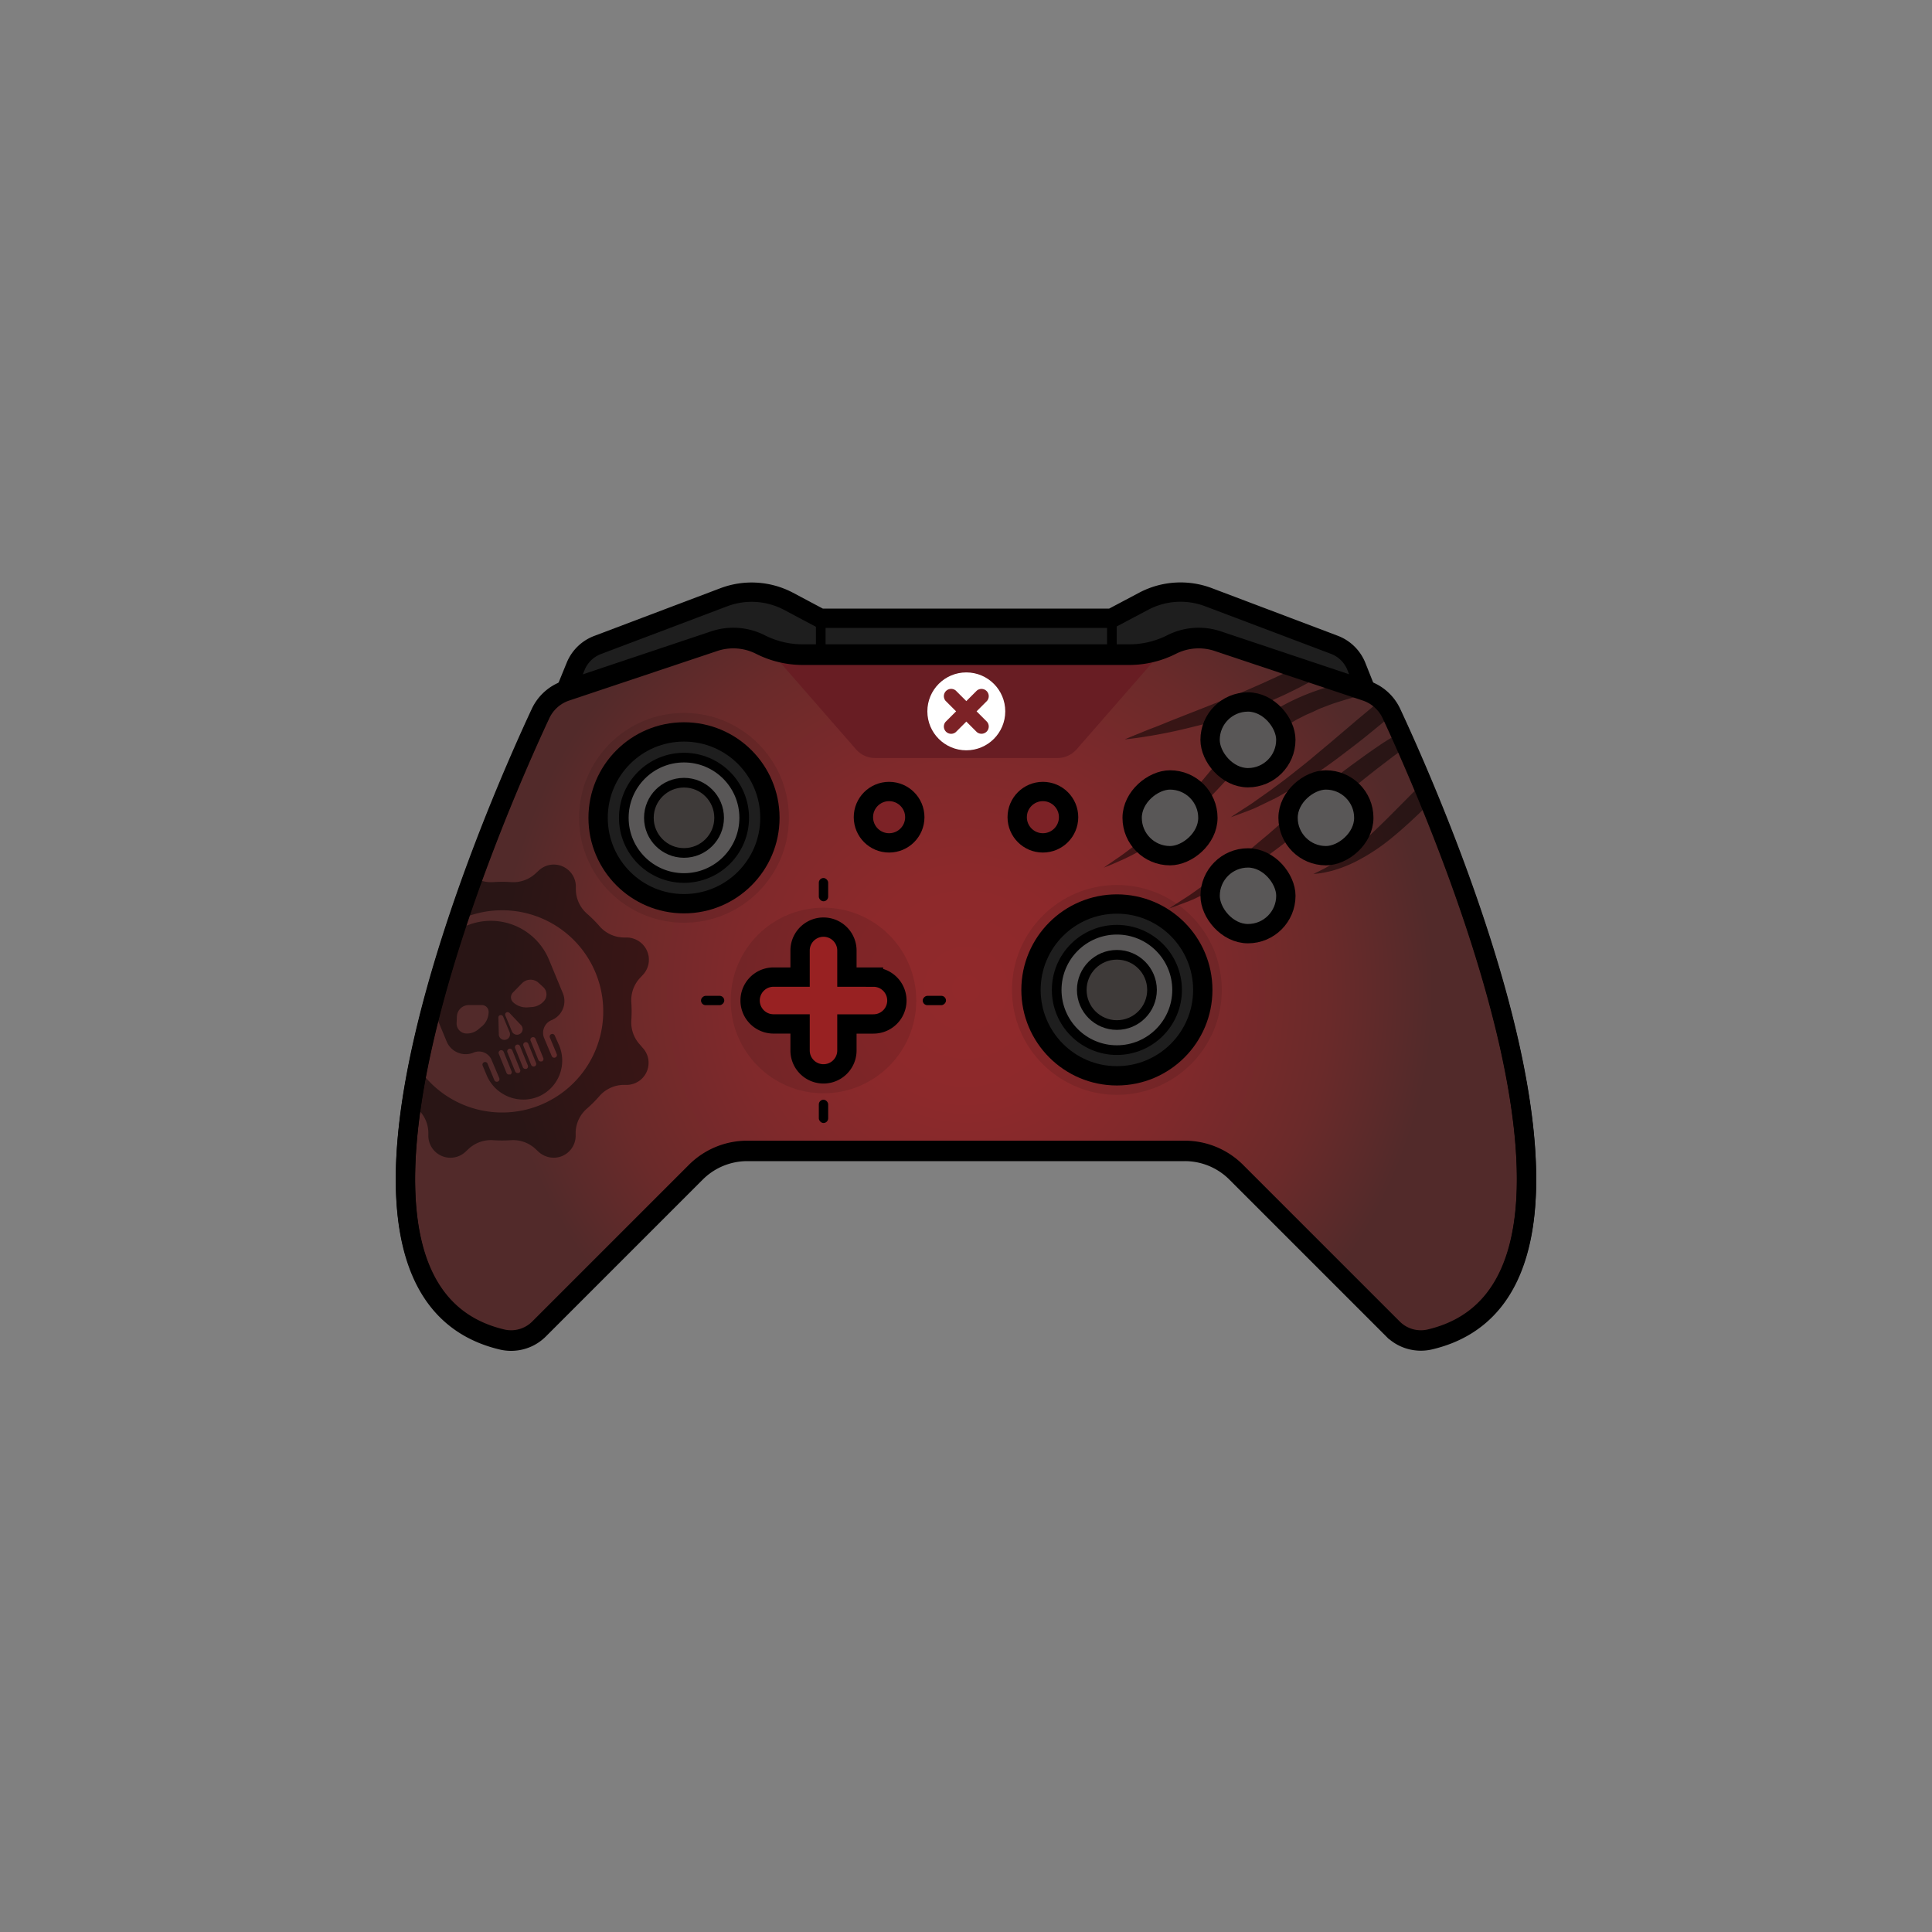 <?xml version="1.0" ?><svg viewBox="0 0 500 500" xmlns="http://www.w3.org/2000/svg" xmlns:xlink="http://www.w3.org/1999/xlink"><rect x="0" y="0" width="500" height="500" fill="#808080" stroke="none"/><defs><style>.cls-1,.cls-12,.cls-13{fill:none;}.cls-2{fill:#1e1e1e;}.cls-12,.cls-13,.cls-16,.cls-2,.cls-5,.cls-7,.cls-8,.cls-9{stroke:#000;stroke-miterlimit:10;}.cls-12,.cls-16,.cls-2,.cls-5,.cls-9{stroke-width:5px;}.cls-3{fill:url(#未命名的渐变_46);}.cls-4{fill:#681d23;}.cls-11,.cls-5{fill:#7c2226;}.cls-6{opacity:0.1;}.cls-16,.cls-7{fill:#595757;}.cls-13,.cls-7,.cls-8{stroke-width:2.5px;}.cls-8{fill:#3e3a39;}.cls-9{fill:#982122;}.cls-10{fill:#fff;}.cls-14{clip-path:url(#clip-path);}.cls-15{opacity:0.5;}</style><radialGradient cx="250" cy="255.86" gradientUnits="userSpaceOnUse" id="未命名的渐变_46" r="121.05"><stop offset="0" stop-color="#91292b"/><stop offset="0.24" stop-color="#8d292b"/><stop offset="0.5" stop-color="#7f292b"/><stop offset="0.78" stop-color="#6a2a2a"/><stop offset="1" stop-color="#522a2a"/></radialGradient><clipPath id="clip-path"><path class="cls-1" d="M360.11,184.51a11.25,11.25,0,0,0-6.62-5.92l-38.34-12.83a15.54,15.54,0,0,0-11.82.81,24.3,24.3,0,0,1-10.74,2.68H207.41a24.3,24.3,0,0,1-10.74-2.68,15.54,15.54,0,0,0-11.82-.81L146.51,178.6a11.24,11.24,0,0,0-6.62,5.91c-11.67,25-66.21,148.77-9.91,162a10.22,10.22,0,0,0,9.54-2.75l40.54-40.54a18.82,18.82,0,0,1,13.31-5.51H306.62a18.82,18.82,0,0,1,13.31,5.51l40.54,40.54a10.22,10.22,0,0,0,9.54,2.75C426.32,333.28,371.78,209.54,360.11,184.51Z"/></clipPath></defs><title/><g data-name="图层 1" id="图层_1"><path class="cls-2" d="M351,172.4a9.93,9.93,0,0,0-5.68-5.53l-32.55-12.31a20.42,20.42,0,0,0-16.71,1L287.68,160H212.32L204,155.58a20.42,20.42,0,0,0-16.71-1l-32.55,12.31A9.93,9.93,0,0,0,149,172.4l-2.53,6.19v34.35h207V178.6Z"/><path class="cls-3" d="M360.11,184.51a11.25,11.25,0,0,0-6.62-5.92l-38.34-12.83a15.54,15.54,0,0,0-11.82.81,24.3,24.3,0,0,1-10.74,2.68H207.41a24.3,24.3,0,0,1-10.74-2.68,15.54,15.54,0,0,0-11.82-.81L146.51,178.6a11.24,11.24,0,0,0-6.62,5.91c-11.67,25-66.21,148.77-9.91,162a10.22,10.22,0,0,0,9.54-2.75l40.54-40.54a18.82,18.82,0,0,1,13.31-5.51H306.62a18.82,18.82,0,0,1,13.31,5.51l40.54,40.54a10.22,10.22,0,0,0,9.54,2.75C426.32,333.28,371.78,209.54,360.11,184.51Z"/><path class="cls-4" d="M201.59,171.07l19.94,22.85a6.56,6.56,0,0,0,4.94,2.25h47.22a6.56,6.56,0,0,0,4.94-2.25l19.94-22.85c.32-.36.66-.71,1-1h-99C200.93,170.36,201.27,170.7,201.59,171.07Z"/><circle class="cls-5" cx="230.1" cy="211.49" r="6.65"/><circle class="cls-5" cx="269.9" cy="211.49" r="6.65"/><circle class="cls-6" cx="177.02" cy="211.65" r="27.15"/><circle class="cls-6" cx="289.05" cy="256.19" r="27.15"/><circle class="cls-2" cx="177.02" cy="211.65" r="22.23"/><circle class="cls-6" cx="213.12" cy="258.93" r="24.01"/><circle class="cls-7" cx="177.02" cy="211.65" r="15.58"/><circle class="cls-8" cx="177.02" cy="211.65" r="9.09"/><circle class="cls-2" cx="289.05" cy="256.19" r="22.23"/><circle class="cls-7" cx="289.05" cy="256.19" r="15.58"/><circle class="cls-8" cx="289.05" cy="256.19" r="9.09"/><path class="cls-9" d="M226.05,252.87h-6.87V246a6.06,6.06,0,0,0-12.12,0v6.87h-6.87a6.06,6.06,0,0,0,0,12.12h6.87v6.87a6.06,6.06,0,0,0,12.12,0V265h6.87a6.06,6.06,0,1,0,0-12.12Z"/><circle class="cls-10" cx="250.08" cy="184.1" r="10.08"/><path class="cls-11" d="M252.79,178.74l-8.07,8.07a1.88,1.88,0,0,0,2.65,2.65l8.07-8.07a1.88,1.88,0,0,0-2.65-2.65Z"/><path class="cls-11" d="M255.44,186.8l-8.07-8.07a1.88,1.88,0,0,0-2.65,2.65l8.07,8.07a1.88,1.88,0,0,0,2.65-2.65Z"/><path class="cls-12" d="M360.11,184.85a11.25,11.25,0,0,0-6.62-5.92L315.15,166.1a15.54,15.54,0,0,0-11.82.81,24.3,24.3,0,0,1-10.74,2.68H207.41a24.3,24.3,0,0,1-10.74-2.68,15.54,15.54,0,0,0-11.82-.81l-38.34,12.83a11.24,11.24,0,0,0-6.62,5.91c-11.67,25-66.21,148.77-9.91,162a10.22,10.22,0,0,0,9.54-2.75l40.54-40.54A18.82,18.82,0,0,1,193.38,298H306.62a18.82,18.82,0,0,1,13.31,5.51l40.54,40.54a10.22,10.22,0,0,0,9.54,2.75C426.32,333.61,371.78,209.87,360.11,184.85Z"/><line class="cls-13" x1="212.41" x2="212.41" y1="160.32" y2="169.62"/><line class="cls-13" x1="287.76" x2="287.76" y1="160.32" y2="169.62"/><g class="cls-14"><g class="cls-15"><path d="M165.65,270.39a8.5,8.5,0,0,1-2.26-6.42,33.26,33.26,0,0,0,0-4.5,8.48,8.48,0,0,1,2.26-6.4l.73-.78a5.71,5.71,0,0,0,.84-6.67,5.84,5.84,0,0,0-5-3l-.94,0a8.48,8.48,0,0,1-6.13-2.93,33.25,33.25,0,0,0-3.18-3.18,8.5,8.5,0,0,1-2.94-6.14l0-1.07a5.71,5.71,0,0,0-9.62-4l-.78.73a8.5,8.5,0,0,1-6.42,2.26,33.27,33.27,0,0,0-4.5,0,8.48,8.48,0,0,1-6.4-2.26l-.68-.64A5.84,5.84,0,0,0,115,224a5.71,5.71,0,0,0-4.12,5.31l0,1.07a8.48,8.48,0,0,1-2.93,6.13,33.27,33.27,0,0,0-3.18,3.18,8.5,8.5,0,0,1-6.14,2.94l-1.07,0a5.71,5.71,0,0,0-4,9.62l.73.78a8.5,8.5,0,0,1,2.26,6.42,33.25,33.25,0,0,0,0,4.5,8.48,8.48,0,0,1-2.26,6.4l-.64.68a5.84,5.84,0,0,0-1.42,5.6,5.71,5.71,0,0,0,5.31,4.12l1.07,0a8.48,8.48,0,0,1,6.13,2.93,33.26,33.26,0,0,0,3.18,3.18,8.5,8.5,0,0,1,2.94,6.14l0,1.07a5.71,5.71,0,0,0,9.62,4l.78-.73a8.5,8.5,0,0,1,6.42-2.26,33.25,33.25,0,0,0,4.5,0,8.48,8.48,0,0,1,6.4,2.26l.68.64a5.84,5.84,0,0,0,5.6,1.42,5.71,5.71,0,0,0,4.12-5.31l0-1.07a8.48,8.48,0,0,1,2.93-6.13,33.25,33.25,0,0,0,3.18-3.18,8.5,8.5,0,0,1,6.14-2.94l1.07,0a5.71,5.71,0,0,0,4-9.62Zm-25.44,15.43a26.17,26.17,0,1,1,14-33.89A26.17,26.17,0,0,1,140.21,285.82Z"/><path d="M142.77,264a5.33,5.33,0,0,0,2.88-7l-3.59-8.67A16.26,16.26,0,0,0,112,260.85l3.59,8.67a5.33,5.33,0,0,0,7,2.88,3.55,3.55,0,0,1,4.64,1.92l2,4.74a.69.69,0,0,1-1.27.53l-1.79-4.32a.68.68,0,0,0-.89-.37h0a.68.68,0,0,0-.37.89l1,2.38a10.3,10.3,0,0,0,13.51,5.6,10.14,10.14,0,0,0,5.31-13.17L143.57,268a.68.68,0,1,0-1.26.52l1.79,4.31a.7.7,0,0,1-1.29.53l-2-4.74A3.55,3.55,0,0,1,142.77,264Zm-18.07,1.62-.9.77a4.51,4.51,0,0,1-3.23,1.07,2.58,2.58,0,0,1-2.4-2.68l.07-1.67a3.09,3.09,0,0,1,3.12-3l3.36,0a1.76,1.76,0,0,1,1.74,1.84A5,5,0,0,1,124.7,265.65Zm7.13-3.5,3,3.17h0a1.46,1.46,0,0,1,.41.82,1.45,1.45,0,0,1-2.78.76l-1.69-4.08A.63.63,0,0,1,131.83,262.15Zm-1.64.92,1.69,4.08a1.45,1.45,0,1,1-2.79.55h0l-.11-4.37A.63.63,0,0,1,130.19,263.08Zm1.79,15a.68.68,0,0,1-.89-.37l-2-4.94a.68.68,0,1,1,1.26-.52l2,4.94A.68.68,0,0,1,132,278.12Zm2.23-.39a.68.68,0,0,1-.89-.37l-2-4.94a.68.68,0,1,1,1.26-.52l2,4.94A.68.68,0,0,1,134.21,277.72Zm2-1.07a.68.68,0,0,1-.89-.37l-2-4.94a.68.68,0,0,1,1.26-.52l2,4.94A.68.68,0,0,1,136.16,276.65Zm2.14-.62a.68.68,0,0,1-.89-.37l-2-4.94a.68.68,0,1,1,1.26-.52l2,4.94A.68.68,0,0,1,138.3,276Zm1.86-1.3a.68.68,0,0,1-.89-.37l-2-4.94a.68.68,0,1,1,1.26-.52l2,4.94A.68.68,0,0,1,140.15,274.73Zm.56-15.58a4.51,4.51,0,0,1-3,1.53l-1.18.09a5,5,0,0,1-3.78-1.3,1.76,1.76,0,0,1-.07-2.53l2.35-2.4a3.09,3.09,0,0,1,4.3-.11l1.23,1.13A2.58,2.58,0,0,1,140.71,259.15Z"/><path d="M367.92,158.09l-1,.13a13.44,13.44,0,0,0-2.53.71,19.11,19.11,0,0,0-3.54,1.88,49.9,49.9,0,0,0-4.16,3.22l-2.34,2-2.6,2.1c-.86.72-1.87,1.4-2.85,2.12s-2,1.43-3.07,2.11-2.12,1.4-3.24,2-2.23,1.36-3.4,2c-2.31,1.29-4.71,2.48-7.14,3.63l-3.67,1.63-3.69,1.49c-2.46.94-4.9,1.81-7.28,2.57s-4.7,1.45-6.92,2-4.32,1.07-6.27,1.5c-3.9.85-7.18,1.39-9.48,1.72s-3.64.45-3.64.45,1.22-.55,3.38-1.41c1.08-.43,2.38-1,3.88-1.55s3.18-1.27,5-2l5.92-2.33c2.1-.81,4.3-1.7,6.57-2.61l3.45-1.41,3.51-1.48,3.54-1.55,3.54-1.61c4.71-2.18,9.34-4.52,13.58-6.89l1.58-.87,1.51-.89c1-.59,2-1.13,3-1.75l5.43-3.36a33.18,33.18,0,0,1,4.94-2.58,16.29,16.29,0,0,1,4.19-1.15,11.24,11.24,0,0,1,2.77,0Z"/><path d="M381.21,176.33l-4.82.3c-1.53.09-3.37.25-5.48.42s-4.48.45-7.05.78-5.32.83-8.22,1.37a89.84,89.84,0,0,0-8.9,2.34c-1.52.45-3,1-4.54,1.61-.77.27-1.49.64-2.25,1s-1.51.64-2.24,1l-2.21,1.12-2.14,1.26a22.79,22.79,0,0,0-2.09,1.34c-.67.48-1.39.91-2,1.43-1.3,1-2.63,2-3.85,3.17s-2.41,2.29-3.56,3.51c-2.31,2.43-4.55,5-6.81,7.38a86.5,86.5,0,0,1-6.94,6.68,73.37,73.37,0,0,1-6.83,5.27,69.93,69.93,0,0,1-6.16,3.83c-1.88,1.06-3.56,1.89-5,2.53s-2.52,1.11-3.29,1.41l-1.18.46,1-.71c.69-.45,1.67-1.15,2.93-2s2.73-2,4.41-3.27,3.5-2.81,5.46-4.5,4-3.63,6-5.72,4.1-4.42,6.18-6.9,4.21-5.14,6.58-7.74c1.19-1.31,2.41-2.6,3.76-3.85s2.77-2.37,4.2-3.52a51.72,51.72,0,0,1,9.4-5.53,57.24,57.24,0,0,1,9.87-3.47,71.42,71.42,0,0,1,9.53-1.77,81.52,81.52,0,0,1,8.6-.55c2.66-.07,5.09,0,7.24.17,1.07.08,2.08.13,3,.22l2.54.28c1.53.14,2.72.38,3.54.48Z"/><path d="M387.17,180.35s-1.45.68-4,1.78c-.63.29-1.37.55-2.11.93s-1.53.79-2.38,1.23L376,185.66l-2.9,1.71c-2,1.13-4.14,2.58-6.38,4-1.14.7-2.23,1.54-3.37,2.37s-2.33,1.63-3.48,2.54L356.31,199c-1.2.9-2.37,1.91-3.59,2.85-2.42,1.91-4.84,3.94-7.29,5.92s-4.89,4-7.34,6-4.89,3.83-7.27,5.64-4.76,3.47-7.08,5l-3.36,2.19c-1.1.68-2.21,1.28-3.25,1.89s-2,1.19-3,1.7l-2.81,1.36c-.88.42-1.7.83-2.46,1.18s-1.51.6-2.16.86c-2.62,1-4.12,1.52-4.12,1.52s1.33-.91,3.66-2.4c.58-.38,1.24-.76,1.92-1.25s1.42-1,2.2-1.56l2.5-1.76,2.7-2c1.89-1.39,3.87-3,6-4.69,1.06-.83,2.13-1.72,3.2-2.64s2.21-1.83,3.33-2.78L335,210c2.36-2,4.81-4,7.25-6.07s4.94-4,7.49-5.88,5.06-3.68,7.56-5.36c1.24-.85,2.53-1.6,3.77-2.35s2.45-1.5,3.69-2.12,2.41-1.29,3.57-1.87,2.35-1,3.45-1.53,2.17-.94,3.19-1.34l3-1c.94-.3,1.81-.59,2.62-.83s1.57-.35,2.25-.5C385.59,180.62,387.17,180.35,387.17,180.35Z"/><path d="M403.08,156.75s-1.45.68-4,1.78c-.63.29-1.37.55-2.11.93s-1.53.79-2.38,1.23l-2.69,1.37-2.9,1.71c-2,1.13-4.14,2.58-6.38,4-1.14.7-2.23,1.54-3.37,2.37s-2.33,1.63-3.48,2.54l-3.54,2.72c-1.2.9-2.37,1.91-3.59,2.85-2.42,1.91-4.84,3.94-7.29,5.92s-4.89,4-7.34,6-4.89,3.83-7.27,5.64-4.76,3.47-7.08,5l-3.36,2.19c-1.1.68-2.21,1.28-3.25,1.89s-2,1.19-3,1.7l-2.81,1.36c-.88.42-1.7.83-2.46,1.18s-1.51.6-2.16.86c-2.62,1-4.12,1.52-4.12,1.52s1.33-.91,3.66-2.4c.58-.38,1.24-.76,1.92-1.25s1.42-1,2.2-1.56l2.5-1.76,2.7-2c1.89-1.39,3.87-3,6-4.69,1.06-.83,2.13-1.72,3.2-2.64s2.21-1.83,3.33-2.78l6.95-5.91c2.36-2,4.81-4,7.25-6.07s4.94-4,7.49-5.88,5.06-3.68,7.56-5.36c1.24-.85,2.53-1.6,3.77-2.35s2.45-1.5,3.69-2.12,2.41-1.29,3.57-1.87,2.35-1,3.45-1.53,2.17-.94,3.19-1.34l3-1c.94-.3,1.81-.59,2.62-.83s1.57-.35,2.25-.5C401.5,157,403.08,156.75,403.08,156.75Z"/><path d="M395.07,185.72l-.77.18a13.37,13.37,0,0,0-2.07.68,17,17,0,0,0-2.89,1.58,27.28,27.28,0,0,0-3.28,2.7c-1.14,1.07-2.31,2.33-3.53,3.69s-2.55,2.86-3.93,4.35-2.83,3-4.32,4.58-3,3.08-4.56,4.63-3.1,3.05-4.7,4.52-3.21,2.89-4.82,4.2a51.14,51.14,0,0,1-9.6,6.28,33.88,33.88,0,0,1-4.26,1.75,25.72,25.72,0,0,1-3.41.91,18.54,18.54,0,0,1-2.23.34l-.79.08.71-.36c.47-.22,1.14-.55,2-1s1.82-1,2.93-1.71,2.3-1.53,3.56-2.5,2.59-2.06,4-3.23,2.77-2.51,4.21-3.9,2.89-2.86,4.39-4.36l4.55-4.59c1.56-1.52,3.11-3,4.67-4.51s3.1-2.91,4.61-4.28,3-2.67,4.44-3.91a41.73,41.73,0,0,1,4.37-3.27,22.21,22.21,0,0,1,4.19-2.12,13.78,13.78,0,0,1,3.52-.84,8.34,8.34,0,0,1,1.33-.06,7.2,7.2,0,0,1,1,.05Z"/></g></g><path class="cls-12" d="M360.11,184.51a11.25,11.25,0,0,0-6.62-5.92l-38.34-12.83a15.54,15.54,0,0,0-11.82.81,24.3,24.3,0,0,1-10.74,2.68H207.41a24.3,24.3,0,0,1-10.74-2.68,15.54,15.54,0,0,0-11.82-.81L146.51,178.6a11.24,11.24,0,0,0-6.62,5.91c-11.67,25-66.21,148.77-9.91,162a10.22,10.22,0,0,0,9.54-2.75l40.54-40.54a18.82,18.82,0,0,1,13.31-5.51H306.62a18.82,18.82,0,0,1,13.31,5.51l40.54,40.54a10.22,10.22,0,0,0,9.54,2.75C426.32,333.28,371.78,209.54,360.11,184.51Z"/><rect height="6.02" rx="1.21" ry="1.21" width="2.42" x="211.91" y="227.23"/><rect height="6.02" rx="1.21" ry="1.21" transform="matrix(0, -1, 1, 0, -74.5, 443.36)" width="2.42" x="183.22" y="255.92"/><rect height="6.02" rx="1.21" ry="1.21" transform="translate(426.24 575.24) rotate(180)" width="2.42" x="211.91" y="284.61"/><rect height="6.02" rx="1.21" ry="1.21" transform="translate(500.74 17.12) rotate(90)" width="2.42" x="240.6" y="255.92"/><rect class="cls-16" height="19.6" rx="9.8" ry="9.8" width="19.6" x="313.17" y="181.67"/><rect class="cls-16" height="19.6" rx="9.8" ry="9.8" transform="translate(554.8 -131.5) rotate(90)" width="19.6" x="333.35" y="201.85"/><rect class="cls-16" height="19.6" rx="9.8" ry="9.8" transform="translate(645.95 463.66) rotate(180)" width="19.6" x="313.17" y="222.03"/><rect class="cls-16" height="19.6" rx="9.8" ry="9.8" transform="translate(91.15 514.45) rotate(-90)" width="19.6" x="293" y="201.85"/></g></svg>